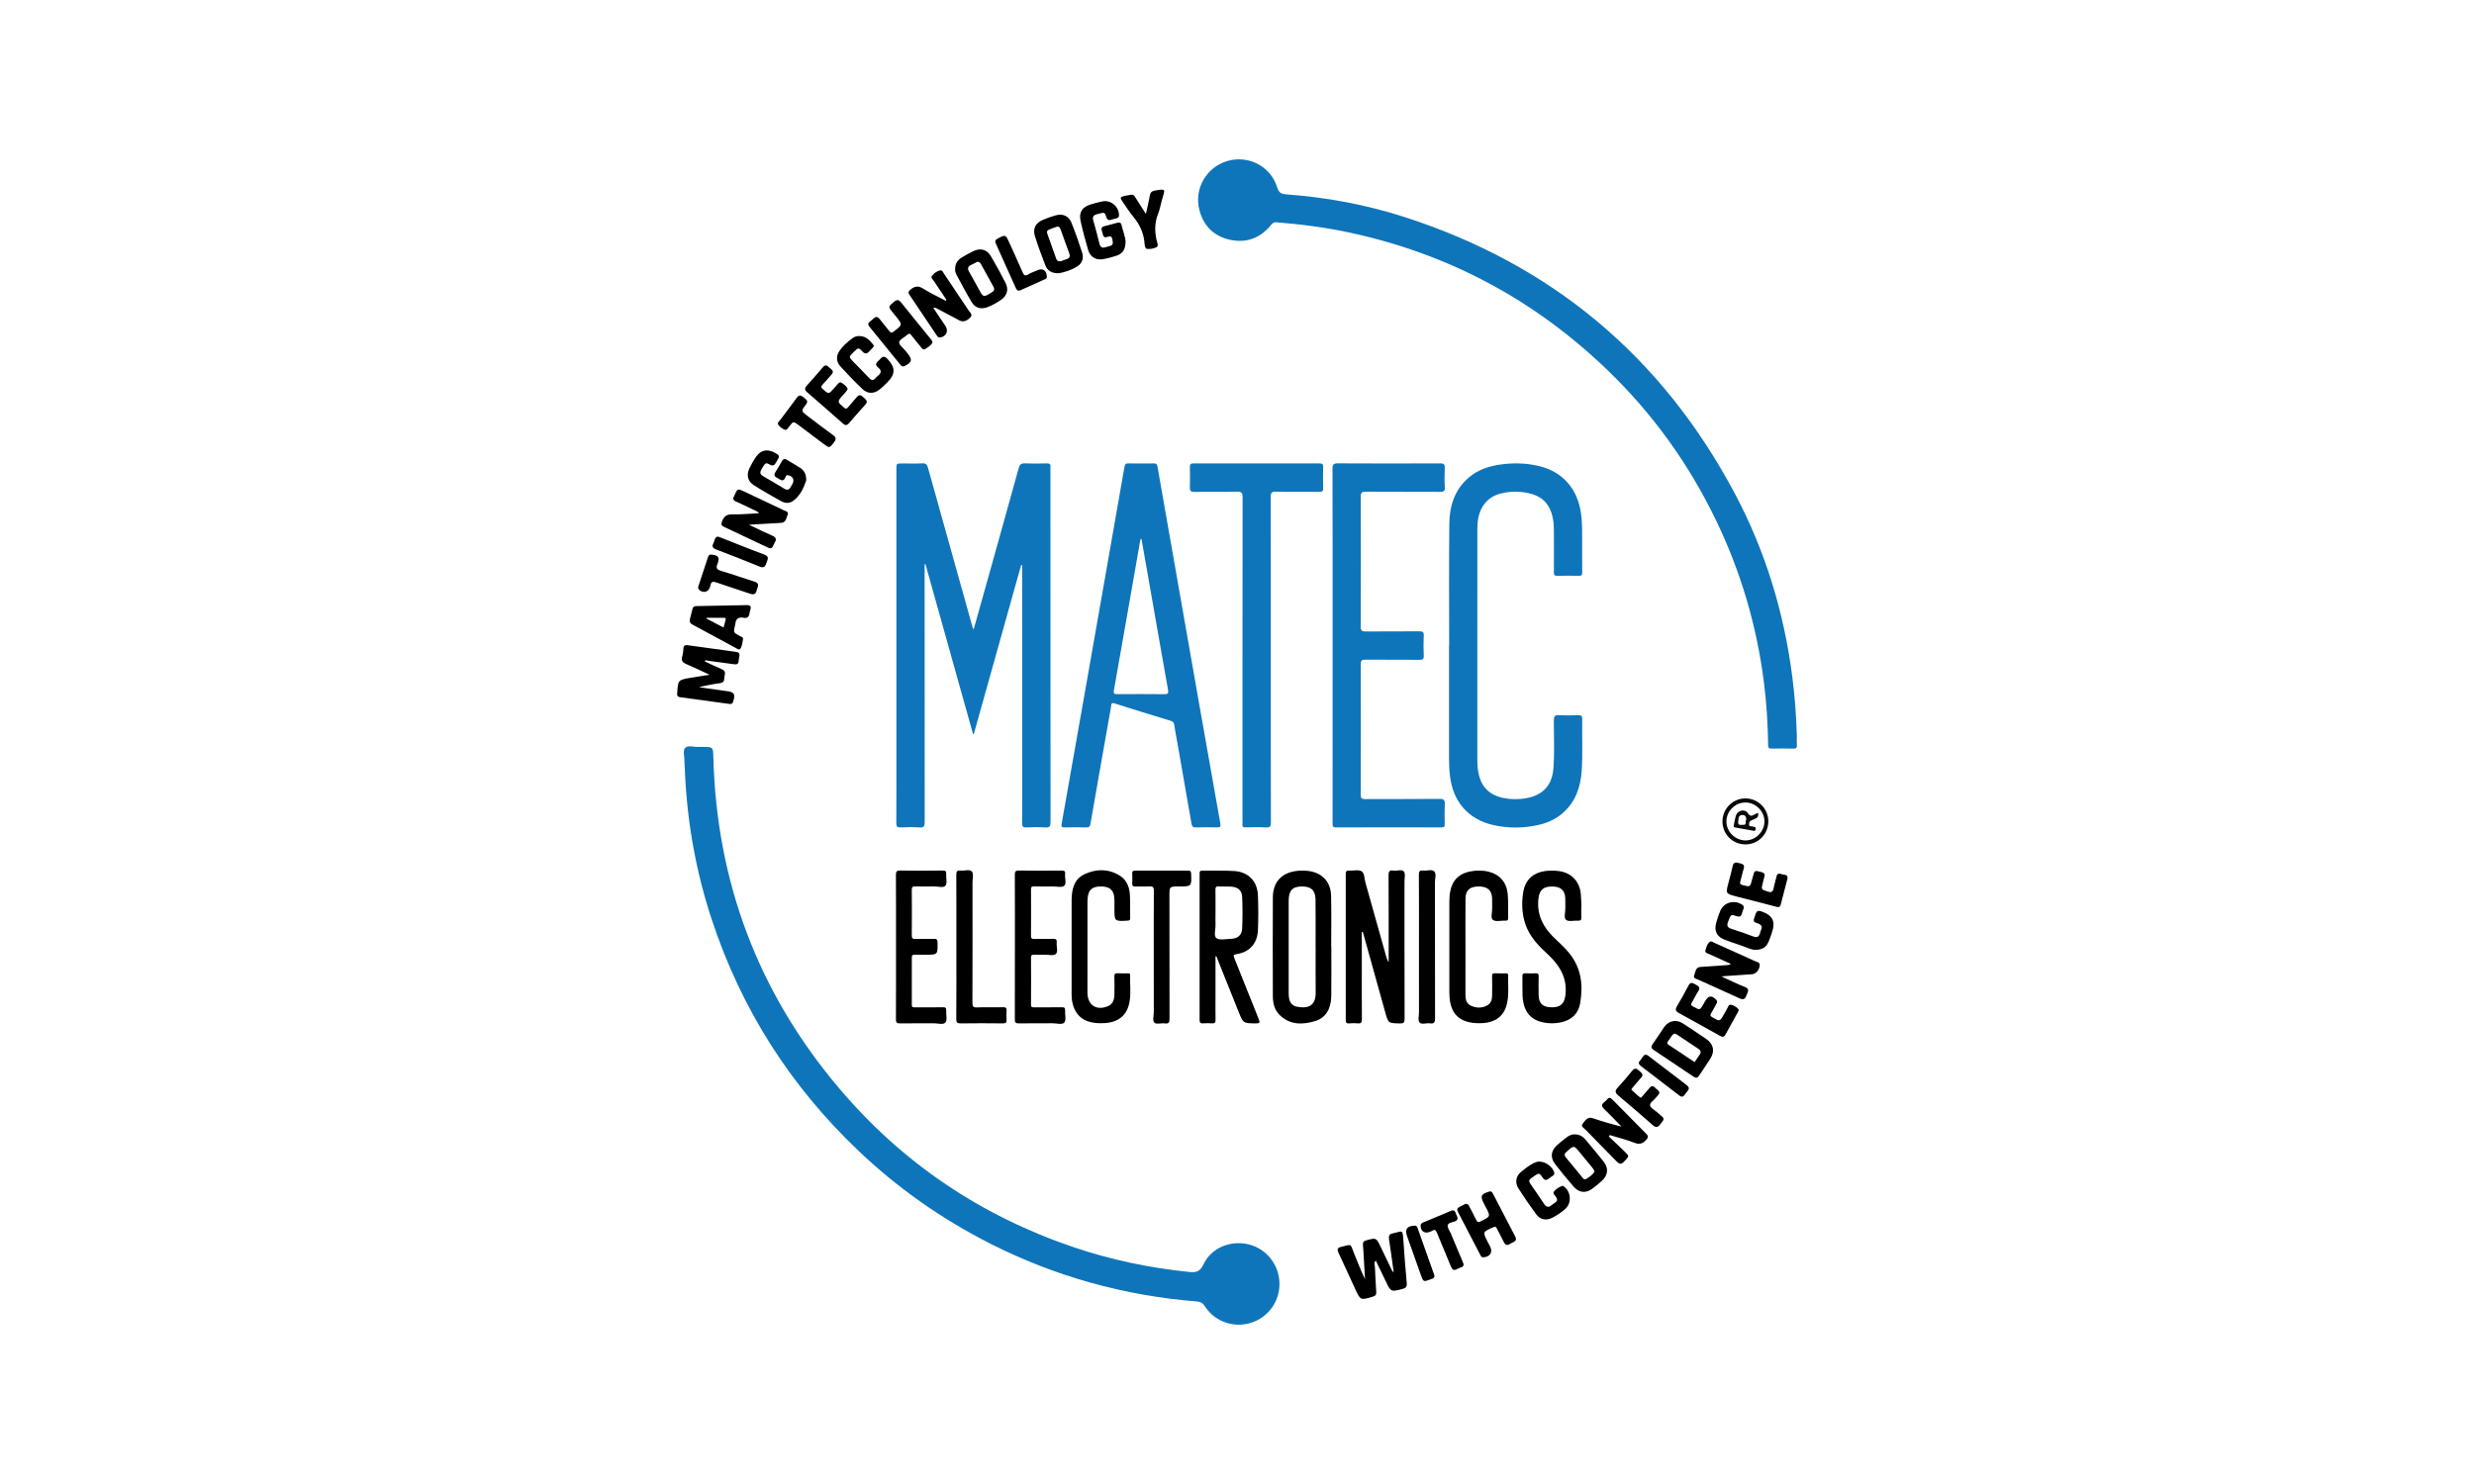 <?xml version="1.0" encoding="utf-8"?>
<!-- Generator: Adobe Illustrator 16.0.0, SVG Export Plug-In . SVG Version: 6.00 Build 0)  -->
<!DOCTYPE svg PUBLIC "-//W3C//DTD SVG 1.1//EN" "http://www.w3.org/Graphics/SVG/1.1/DTD/svg11.dtd">
<svg version="1.1" id="Layer_1" xmlns="http://www.w3.org/2000/svg" xmlns:xlink="http://www.w3.org/1999/xlink" x="0px" y="0px"
	 width="400px" height="240px" viewBox="0 0 400 240" enable-background="new 0 0 400 240" xml:space="preserve">
<g>
	<path fill-rule="evenodd" clip-rule="evenodd" fill="#0F75BB" d="M157.445,101.701c0.531-1.889,1.063-3.776,1.592-5.665
		c1.895-6.771,3.798-13.541,5.665-20.32c0.173-0.628,0.442-0.804,1.059-0.778c1.156,0.049,2.316,0.039,3.473,0.003
		c0.498-0.016,0.674,0.151,0.601,0.627c-0.015,0.096-0.002,0.196-0.002,0.295c0,19.023-0.004,38.047,0.017,57.07
		c0.001,0.703-0.146,0.938-0.875,0.886c-1.005-0.07-2.021-0.054-3.029-0.004c-0.578,0.028-0.688-0.178-0.684-0.711
		c0.023-3.523,0.012-7.048,0.012-10.571c0-10.104,0-20.206,0-30.31c0-0.268,0-0.535,0-0.803c-0.057-0.014-0.115-0.025-0.172-0.039
		c-2.552,9.108-5.104,18.217-7.655,27.325c-0.043-0.002-0.085-0.004-0.128-0.005c-2.563-9.152-5.126-18.305-7.689-27.457
		c-0.045,0.008-0.091,0.017-0.137,0.025c0,0.402,0,0.805,0,1.207c0,13.479-0.005,26.958,0.015,40.437
		c0.001,0.684-0.119,0.96-0.869,0.905c-1.005-0.072-2.021-0.051-3.029-0.004c-0.563,0.025-0.698-0.156-0.694-0.703
		c0.024-3.646,0.013-7.294,0.013-10.94c0-15.426,0-30.853,0-46.278c0-0.94,0.001-0.94,0.958-0.94c1.084,0,2.17,0.037,3.252-0.016
		c0.561-0.027,0.751,0.193,0.89,0.691c2.42,8.692,4.856,17.38,7.289,26.069C157.359,101.698,157.402,101.699,157.445,101.701z"/>
	<path fill-rule="evenodd" clip-rule="evenodd" fill="#0F75BB" d="M290.514,118.955c0,0.39-0.024,0.958,0.008,1.522
		c0.023,0.431-0.076,0.61-0.559,0.595c-1.182-0.036-2.366-0.027-3.549-0.003c-0.416,0.009-0.534-0.119-0.54-0.537
		c-0.048-3.423-0.255-6.836-0.688-10.235c-1.159-9.104-3.721-17.793-7.696-26.063c-4.408-9.171-10.259-17.313-17.581-24.371
		c-11.731-11.307-25.557-18.738-41.494-22.203c-3.976-0.864-7.996-1.39-12.049-1.709c-0.493-0.039-0.687,0.224-0.942,0.528
		c-1.719,2.054-3.936,2.861-6.531,2.305c-2.603-0.558-4.299-2.224-4.975-4.811c-0.899-3.443,1.13-6.944,4.538-7.938
		c3.405-0.994,7.028,0.88,8.048,4.295c0.275,0.926,0.754,1.052,1.533,1.109c6.455,0.482,12.791,1.654,18.95,3.631
		c23.94,7.683,41.81,22.67,53.571,44.878c4.893,9.238,7.882,19.111,9.22,29.484C290.18,112.536,290.414,115.65,290.514,118.955z"/>
	<path fill-rule="evenodd" clip-rule="evenodd" fill="#0F75BB" d="M110.662,123.098c0.025-0.737-0.304-1.704,0.118-2.147
		c0.46-0.484,1.444-0.109,2.198-0.158c0.196-0.013,0.394-0.002,0.591-0.002c1.734,0,1.722,0,1.767,1.711
		c0.535,20.202,7.282,38.071,20.33,53.493c10.238,12.102,22.951,20.645,37.97,25.725c6.011,2.033,12.188,3.318,18.505,3.974
		c1.191,0.123,1.848,0.054,2.447-1.227c1.249-2.668,4.357-3.914,7.249-3.232c2.859,0.674,4.927,3.217,5.026,6.183
		c0.1,2.955-1.722,5.567-4.523,6.486c-2.811,0.921-5.911-0.136-7.52-2.625c-0.341-0.527-0.674-0.751-1.321-0.803
		c-11.736-0.935-22.875-4.027-33.386-9.348c-7.851-3.974-14.975-8.983-21.35-15.051c-11.001-10.469-18.912-22.901-23.672-37.325
		c-2.498-7.566-3.919-15.336-4.318-23.293C110.733,124.671,110.698,123.885,110.662,123.098z"/>
	<path fill-rule="evenodd" clip-rule="evenodd" fill="#0F75BB" d="M197.31,133.196c-1.116-6.247-2.218-12.496-3.318-18.746
		c-1.207-6.854-2.407-13.71-3.612-20.565c-1.083-6.152-2.171-12.304-3.241-18.457c-0.065-0.379-0.219-0.491-0.577-0.481
		c-0.689,0.02-1.38,0.006-2.07,0.006c-0.689,0-1.381,0.021-2.069-0.009c-0.414-0.018-0.547,0.152-0.613,0.537
		c-0.875,5.041-1.767,10.078-2.651,15.116c-1.26,7.172-2.515,14.342-3.778,21.512c-1.241,7.049-2.484,14.097-3.738,21.145
		c-0.074,0.415,0.002,0.567,0.457,0.558c1.182-0.027,2.366-0.036,3.547,0.003c0.458,0.016,0.59-0.175,0.659-0.568
		c0.596-3.442,1.202-6.881,1.807-10.32c0.506-2.884,1.008-5.769,1.53-8.647c0.047-0.267-0.063-0.722,0.574-0.518
		c3.018,0.97,6.052,1.893,9.086,2.816c0.325,0.098,0.476,0.234,0.532,0.585c0.206,1.286,0.458,2.566,0.683,3.85
		c0.711,4.046,1.426,8.09,2.116,12.14c0.086,0.506,0.259,0.689,0.797,0.666c1.106-0.051,2.216-0.036,3.326-0.006
		C197.238,133.823,197.402,133.713,197.31,133.196z M188.239,112.268c-2.535-0.032-5.07-0.021-7.606-0.006
		c-0.47,0.003-0.631-0.068-0.535-0.615c1.427-8.031,2.826-16.069,4.233-24.106c0.024-0.133,0.071-0.262,0.108-0.392
		c0.039,0.003,0.079,0.006,0.117,0.011c0.365,2.063,0.732,4.128,1.094,6.192c1.061,6.052,2.11,12.105,3.189,18.153
		C188.943,112.083,188.882,112.276,188.239,112.268z"/>
	<path fill-rule="evenodd" clip-rule="evenodd" fill="#0F75BB" d="M234.303,104.373c0-6.554-0.054-13.108,0.023-19.661
		c0.035-2.914,0.878-5.595,3.24-7.558c1.363-1.133,2.974-1.701,4.703-1.979c2.24-0.361,4.471-0.319,6.672,0.226
		c3.719,0.922,6.086,3.64,6.661,7.514c0.259,1.741,0.19,3.488,0.202,5.235c0.01,1.479-0.013,2.957,0.01,4.435
		c0.007,0.424-0.131,0.547-0.545,0.539c-1.158-0.024-2.316-0.033-3.475,0.003c-0.482,0.015-0.564-0.172-0.561-0.599
		c0.017-2.267,0.017-4.533,0.001-6.801c-0.004-0.588-0.034-1.186-0.14-1.763c-0.5-2.744-2.061-4.081-5.127-4.397
		c-1.159-0.12-2.315-0.03-3.441,0.279c-2.145,0.59-3.422,2.279-3.626,4.771c-0.03,0.368-0.039,0.738-0.039,1.107
		c-0.002,12.418-0.001,24.836-0.003,37.254c0,0.814,0.066,1.618,0.268,2.413c0.504,1.996,1.794,3.182,3.767,3.622
		c1.308,0.292,2.638,0.303,3.962,0.056c2.627-0.489,4.094-2.099,4.302-4.787c0.199-2.582,0.063-5.171,0.068-7.757
		c0.002-0.653,0.14-0.91,0.845-0.867c1.031,0.064,2.069,0.035,3.104,0.009c0.462-0.013,0.651,0.106,0.643,0.61
		c-0.052,2.782,0.098,5.569-0.084,8.348c-0.171,2.632-0.979,5.019-3.026,6.834c-1.171,1.038-2.562,1.653-4.071,1.979
		c-2.39,0.518-4.799,0.537-7.183-0.002c-4.023-0.91-6.503-3.737-7.008-7.858c-0.12-0.98-0.167-1.961-0.167-2.946
		c0.002-6.086,0.001-12.172,0.001-18.258C234.286,104.373,234.295,104.373,234.303,104.373z"/>
	<path fill-rule="evenodd" clip-rule="evenodd" fill="#0F75BB" d="M215.459,104.365c0-9.511,0.008-19.022-0.018-28.534
		c-0.001-0.707,0.168-0.901,0.889-0.896c5.494,0.032,10.99,0.027,16.484,0.004c0.6-0.003,0.817,0.129,0.785,0.76
		c-0.053,1.033-0.06,2.072,0.002,3.104c0.04,0.659-0.215,0.749-0.793,0.745c-3.992-0.023-7.984,0.003-11.976-0.028
		c-0.642-0.005-0.828,0.144-0.825,0.808c0.025,6.998,0.025,13.996-0.001,20.994c-0.003,0.665,0.187,0.814,0.827,0.807
		c2.883-0.035,5.766-0.004,8.648-0.026c0.518-0.004,0.746,0.077,0.717,0.671c-0.053,1.081-0.05,2.169-0.001,3.251
		c0.026,0.579-0.179,0.688-0.712,0.684c-2.907-0.025-5.815,0.001-8.723-0.023c-0.553-0.005-0.757,0.106-0.755,0.717
		c0.022,7.047,0.021,14.095,0.001,21.142c-0.002,0.566,0.166,0.692,0.708,0.689c4.017-0.022,8.033,0.008,12.05-0.031
		c0.709-0.006,0.862,0.217,0.832,0.866c-0.051,1.058-0.027,2.119-0.008,3.178c0.008,0.387-0.061,0.568-0.514,0.567
		c-5.693-0.015-11.385-0.02-17.076,0.004c-0.598,0.002-0.545-0.311-0.545-0.693c0.002-4.065,0.002-8.131,0.002-12.197
		C215.459,115.404,215.459,109.885,215.459,104.365z"/>
	<path fill-rule="evenodd" clip-rule="evenodd" fill="#0F75BB" d="M205.467,106.695c0,8.771-0.008,17.544,0.017,26.316
		c0.002,0.648-0.147,0.842-0.804,0.806c-1.081-0.061-2.168-0.032-3.252-0.009c-0.401,0.009-0.606-0.086-0.547-0.524
		c0.023-0.169,0.004-0.345,0.004-0.517c0-17.445-0.006-34.892,0.02-52.337c0-0.76-0.194-0.932-0.929-0.915
		c-2.291,0.051-4.583-0.003-6.874,0.033c-0.604,0.01-0.743-0.188-0.722-0.749c0.041-1.083,0.027-2.169,0.004-3.252
		c-0.009-0.431,0.097-0.606,0.572-0.605c6.801,0.014,13.602,0.015,20.403,0c0.471-0.001,0.579,0.161,0.569,0.596
		c-0.025,1.133-0.033,2.268,0.003,3.399c0.017,0.502-0.161,0.61-0.628,0.606c-2.342-0.021-4.683,0.022-7.022-0.028
		c-0.712-0.017-0.827,0.222-0.826,0.863C205.475,89.151,205.467,97.923,205.467,106.695z"/>
	<path fill-rule="evenodd" clip-rule="evenodd" d="M220.18,150.694c0,1.804,0,3.613,0,5.423c0,2.907-0.012,5.815,0.012,8.723
		c0.004,0.507-0.117,0.714-0.65,0.663c-0.464-0.044-0.939-0.045-1.402,0.001c-0.481,0.048-0.556-0.147-0.555-0.58
		c0.013-7.86,0.014-15.72-0.003-23.58c-0.001-0.483,0.157-0.576,0.586-0.55c0.661,0.041,1.452-0.188,1.952,0.103
		c0.521,0.302,0.46,1.185,0.639,1.814c1.126,3.97,2.23,7.945,3.346,11.918c0.096,0.343,0.212,0.679,0.414,0.991
		c0-4.674,0.014-9.349-0.014-14.022c-0.004-0.624,0.107-0.911,0.788-0.804c0.573,0.091,1.347-0.254,1.683,0.142
		c0.285,0.335,0.104,1.078,0.104,1.641c0.004,7.392-0.006,14.784,0.018,22.176c0.002,0.624-0.158,0.771-0.768,0.758
		c-1.879-0.038-1.869-0.014-2.375-1.843c-1.182-4.261-2.375-8.519-3.563-12.777C220.365,150.799,220.371,150.686,220.18,150.694z"/>
	<path fill-rule="evenodd" clip-rule="evenodd" d="M203.518,164.826c-1.325-3.272-2.617-6.559-3.936-9.836
		c-0.167-0.417-0.228-0.594,0.359-0.685c2.09-0.322,3.358-1.732,3.444-3.884c0.074-1.868,0.075-3.743,0-5.612
		c-0.09-2.281-1.521-3.779-3.793-3.938c-1.715-0.118-3.444-0.038-5.167-0.078c-0.506-0.012-0.469,0.276-0.469,0.612
		c0.004,7.831,0.006,15.662-0.004,23.492c-0.001,0.422,0.069,0.644,0.556,0.604c0.489-0.038,0.985-0.031,1.476-0.001
		c0.418,0.026,0.554-0.118,0.545-0.54c-0.023-1.182-0.007-2.364-0.007-3.546v-6.767c0.277,0.017,0.225,0.217,0.272,0.333
		c1.161,2.89,2.314,5.781,3.474,8.673c0.744,1.858,0.748,1.833,2.779,1.854C203.661,165.514,203.742,165.383,203.518,164.826z
		 M196.682,151.72c-0.494-0.364-0.123-1.417-0.154-2.165c-0.026-0.664-0.004-1.328-0.004-1.991c0-1.205,0.015-2.412-0.009-3.615
		c-0.009-0.419,0.055-0.633,0.549-0.595c0.661,0.05,1.329-0.003,1.99,0.038c1.103,0.07,1.734,0.598,1.782,1.679
		c0.07,1.693,0.074,3.394-0.004,5.086c-0.052,1.108-0.721,1.646-1.858,1.678C198.192,151.855,197.198,152.099,196.682,151.72z"/>
	<path fill-rule="evenodd" clip-rule="evenodd" d="M215.25,153.134h-0.02c0-2.757,0.05-5.516-0.017-8.271
		c-0.052-2.133-1.297-3.555-3.301-3.948c-0.699-0.136-1.413-0.15-2.13-0.077c-2.543,0.264-3.977,1.773-3.987,4.328
		c-0.023,5.317-0.019,10.635,0.002,15.953c0.004,1.127,0.265,2.225,1.108,3.042c1.696,1.642,3.734,1.584,5.788,0.951
		c1.637-0.506,2.521-1.958,2.548-4.002C215.278,158.452,215.25,155.792,215.25,153.134z M209.645,162.799
		c-0.708-0.145-1.091-0.634-1.218-1.321c-0.054-0.288-0.071-0.587-0.071-0.882c-0.004-4.976-0.007-9.951-0.002-14.927
		c0.002-1.659,0.627-2.31,2.176-2.305c1.465,0.006,2.145,0.616,2.165,2.097c0.036,2.561,0.011,5.123,0.011,7.685h0.008
		c0,2.463-0.019,4.927,0.006,7.39C212.741,162.557,211.627,163.204,209.645,162.799z"/>
	<path fill-rule="evenodd" clip-rule="evenodd" d="M255.668,146.598c0,0.592-0.028,1.185,0.008,1.773
		c0.027,0.438-0.146,0.544-0.547,0.52c-0.658-0.04-1.529,0.21-1.92-0.122c-0.411-0.349-0.101-1.247-0.124-1.905
		c-0.021-0.566,0.021-1.135-0.013-1.699c-0.076-1.235-0.817-1.822-2.223-1.8c-1.355,0.022-1.943,0.636-2.1,1.858
		c-0.365,2.868,0.91,4.992,2.92,6.815c0.693,0.63,1.355,1.284,1.959,2.004c2.027,2.419,2.371,5.229,1.857,8.203
		c-0.293,1.7-1.392,2.717-3.076,3.085c-0.974,0.212-1.959,0.223-2.929,0.014c-2.148-0.462-3.224-1.895-3.318-4.425
		c-0.038-1.009,0.013-2.021-0.017-3.03c-0.012-0.411,0.15-0.499,0.516-0.482c0.541,0.023,1.086,0.029,1.626-0.002
		c0.404-0.023,0.495,0.138,0.487,0.512c-0.023,1.01-0.021,2.021-0.005,3.03c0.022,1.352,0.688,1.956,2.12,1.961
		c1.467,0.006,2.049-0.626,2.211-1.979c0.357-2.965-1.115-5.034-3.145-6.872c-1.669-1.512-3.072-3.199-3.581-5.461
		c-0.339-1.507-0.337-3.041-0.052-4.551c0.336-1.777,1.633-2.919,3.438-3.168c0.786-0.108,1.571-0.104,2.355,0.007
		c1.975,0.278,3.302,1.694,3.477,3.723c0.057,0.661,0.067,1.326,0.099,1.99C255.685,146.597,255.676,146.598,255.668,146.598z"/>
	<path fill-rule="evenodd" clip-rule="evenodd" d="M236.938,153.193c0,2.514,0.004,5.026-0.001,7.54
		c-0.002,0.796,0.091,1.574,0.917,1.935c0.896,0.391,1.836,0.403,2.691-0.128c0.578-0.358,0.699-0.984,0.704-1.621
		c0.009-1.01,0.021-2.021-0.007-3.03c-0.012-0.398,0.117-0.506,0.499-0.484c0.565,0.03,1.133,0.008,1.7,0.008
		c0.199,0,0.403-0.018,0.396,0.283c-0.039,1.499,0.149,3.012-0.156,4.494c-0.529,2.557-2.453,3.369-4.8,3.286
		c-2.524-0.089-3.913-1.142-4.369-3.185c-0.128-0.571-0.177-1.171-0.179-1.758c-0.014-4.928-0.014-9.855,0-14.783
		c0.002-0.587,0.051-1.187,0.178-1.758c0.426-1.922,1.73-2.958,3.923-3.163c0.763-0.071,1.522-0.043,2.271,0.149
		c1.817,0.47,2.895,1.747,3.065,3.611c0.117,1.278,0.036,2.56,0.074,3.838c0.01,0.351-0.087,0.482-0.454,0.464
		c-0.685-0.036-1.558,0.219-2.005-0.114c-0.424-0.315-0.103-1.241-0.13-1.897c-0.021-0.541,0.013-1.085-0.009-1.626
		c-0.052-1.293-0.779-1.907-2.211-1.89c-1.388,0.017-2.081,0.623-2.091,1.92C236.924,147.92,236.939,150.557,236.938,153.193z"/>
	<path fill-rule="evenodd" clip-rule="evenodd" d="M173.259,153.146c0-2.537-0.01-5.075,0.003-7.612
		c0.01-1.763,0.415-3.404,2.172-4.195c1.888-0.851,3.842-0.846,5.647,0.293c1.074,0.678,1.523,1.8,1.597,3.022
		c0.078,1.276,0.023,2.561,0.05,3.841c0.007,0.351-0.149,0.381-0.439,0.396c-2.105,0.111-2.104,0.117-2.106-1.972
		c-0.001-0.616,0.03-1.236-0.033-1.846c-0.123-1.185-0.818-1.713-2.156-1.71c-1.357,0.002-1.986,0.511-2.123,1.731
		c-0.033,0.293-0.047,0.589-0.048,0.884c-0.003,4.779-0.002,9.559-0.002,14.338c0,0.099-0.002,0.197,0,0.296
		c0.048,1.95,1.454,2.865,3.278,2.129c0.835-0.337,1.057-1.052,1.077-1.854c0.025-0.984,0.027-1.972-0.002-2.956
		c-0.012-0.416,0.106-0.558,0.529-0.529c0.54,0.036,1.083,0.009,1.625,0.009c0.199-0.001,0.403-0.026,0.394,0.281
		c-0.045,1.451,0.158,2.917-0.101,4.352c-0.496,2.749-2.507,3.482-4.824,3.436c-1.864-0.037-3.434-0.648-4.179-2.551
		c-0.263-0.671-0.359-1.377-0.359-2.097C173.259,158.271,173.259,155.709,173.259,153.146z"/>
	<path fill-rule="evenodd" clip-rule="evenodd" d="M164.091,153.171c0-3.891,0.01-7.781-0.012-11.672
		c-0.003-0.534,0.102-0.721,0.68-0.712c2.29,0.036,4.58,0.025,6.87,0.005c0.434-0.004,0.632,0.076,0.576,0.556
		c-0.076,0.651,0.275,1.524-0.146,1.902c-0.36,0.323-1.213,0.106-1.849,0.111c-1.01,0.009-2.02,0.021-3.029-0.007
		c-0.398-0.011-0.489,0.123-0.487,0.5c0.015,2.486,0.017,4.974-0.001,7.461c-0.003,0.409,0.099,0.55,0.525,0.537
		c1.009-0.031,2.02,0.018,3.028-0.021c0.504-0.021,0.65,0.156,0.601,0.628c-0.066,0.628,0.269,1.469-0.149,1.832
		c-0.358,0.311-1.173,0.103-1.786,0.111c-0.566,0.009-1.134,0.02-1.699-0.004c-0.362-0.015-0.522,0.068-0.52,0.48
		c0.018,2.536,0.018,5.072,0,7.609c-0.003,0.393,0.164,0.427,0.48,0.425c1.502-0.013,3.004,0.01,4.506-0.016
		c0.418-0.007,0.554,0.11,0.526,0.529c-0.045,0.659,0.209,1.521-0.119,1.93c-0.341,0.425-1.238,0.125-1.89,0.131
		c-1.822,0.02-3.645-0.012-5.466,0.019c-0.524,0.01-0.653-0.154-0.651-0.663C164.1,160.952,164.091,157.062,164.091,153.171z"/>
	<path fill-rule="evenodd" clip-rule="evenodd" d="M144.868,153.166c0-3.893,0.012-7.785-0.013-11.678
		c-0.003-0.551,0.132-0.708,0.692-0.7c2.291,0.033,4.583,0.027,6.874,0.002c0.458-0.005,0.599,0.118,0.564,0.572
		c-0.049,0.635,0.203,1.464-0.113,1.86c-0.333,0.419-1.196,0.122-1.827,0.136c-1.01,0.021-2.021,0.025-3.03-0.004
		c-0.432-0.013-0.602,0.074-0.597,0.559c0.026,2.463,0.027,4.927,0,7.391c-0.005,0.501,0.192,0.558,0.607,0.547
		c0.985-0.024,1.971,0.011,2.956-0.017c0.433-0.013,0.593,0.09,0.602,0.563c0.037,2.008,0.054,2.008-1.958,2.008
		c-0.591,0-1.183,0.014-1.773-0.005c-0.323-0.01-0.427,0.112-0.426,0.43c0.009,2.563,0.013,5.125-0.003,7.687
		c-0.003,0.432,0.239,0.395,0.52,0.394c1.503-0.004,3.006,0.013,4.509-0.011c0.409-0.007,0.563,0.093,0.533,0.521
		c-0.046,0.66,0.21,1.519-0.117,1.934c-0.34,0.431-1.236,0.127-1.888,0.134c-1.823,0.021-3.646-0.012-5.469,0.019
		c-0.522,0.009-0.655-0.15-0.653-0.662C144.878,160.951,144.868,157.059,144.868,153.166z"/>
	<path fill-rule="evenodd" clip-rule="evenodd" d="M154.628,153.179c0-3.893,0.01-7.786-0.012-11.679
		c-0.003-0.527,0.088-0.779,0.674-0.707c0.629,0.079,1.471-0.266,1.839,0.149c0.311,0.351,0.107,1.171,0.108,1.782
		c0.003,6.479,0.011,12.96-0.014,19.439c-0.002,0.612,0.136,0.783,0.756,0.76c1.378-0.053,2.76,0.012,4.138-0.031
		c0.54-0.017,0.676,0.156,0.626,0.658c-0.043,0.438-0.038,0.888-0.001,1.328c0.038,0.462-0.081,0.636-0.592,0.629
		c-2.266-0.029-4.533-0.031-6.8,0.001c-0.57,0.008-0.743-0.129-0.738-0.726C154.642,160.916,154.628,157.047,154.628,153.179z"/>
	<path fill-rule="evenodd" clip-rule="evenodd" d="M186.542,154.403c0-3.449-0.017-6.899,0.016-10.349
		c0.006-0.604-0.183-0.734-0.735-0.702c-0.761,0.045-1.527-0.004-2.291,0.018c-0.353,0.01-0.484-0.108-0.471-0.463
		c0.021-0.541,0.028-1.085-0.001-1.626c-0.022-0.41,0.162-0.486,0.524-0.485c2.833,0.011,5.667,0.012,8.5-0.001
		c0.388-0.002,0.49,0.127,0.504,0.509c0.075,2.061,0.085,2.06-1.971,2.06c-1.539,0-1.539,0-1.539,1.515
		c0,6.604-0.007,13.206,0.013,19.81c0.001,0.599-0.067,0.917-0.776,0.82c-0.557-0.076-1.322,0.19-1.647-0.094
		c-0.384-0.336-0.119-1.113-0.121-1.697C186.535,160.612,186.542,157.508,186.542,154.403z"/>
	<path fill-rule="evenodd" clip-rule="evenodd" fill="#010101" d="M229.422,153.072c0-3.868,0.015-7.735-0.016-11.603
		c-0.004-0.572,0.152-0.739,0.695-0.676c0.605,0.071,1.39-0.253,1.78,0.125c0.396,0.381,0.121,1.168,0.122,1.774
		c0.01,7.316,0,14.633,0.019,21.949c0.002,0.627-0.089,0.976-0.819,0.86c-0.576-0.09-1.355,0.254-1.691-0.141
		c-0.284-0.333-0.088-1.083-0.088-1.648C229.421,160.166,229.422,156.619,229.422,153.072z"/>
	<path fill-rule="evenodd" clip-rule="evenodd" d="M225.299,205.481c-0.235-1.679-0.451-3.36-0.717-5.033
		c-0.09-0.571,0.038-0.873,0.637-0.992c1.557-0.309,1.549-0.8,1.693,1.271c0.156,2.255,0.318,4.511,0.533,6.761
		c0.059,0.607-0.146,0.831-0.691,0.971c-1.885,0.481-1.877,0.494-2.713-1.269c-0.525-1.107-1.063-2.209-1.595-3.313
		c-0.377,0.308-0.169,0.694-0.143,1.056c0.066,1.325,0.114,2.652,0.21,3.976c0.033,0.453-0.101,0.656-0.541,0.789
		c-2.008,0.607-2.006,0.621-2.885-1.288c-0.893-1.938-1.768-3.885-2.681-5.813c-0.254-0.537-0.181-0.804,0.419-0.946
		c1.852-0.439,1.439-0.577,2.086,1.011c0.571,1.401,1.104,2.818,1.789,4.211c-0.065-1.124-0.131-2.249-0.196-3.374
		c-0.042-0.712-0.065-1.426-0.136-2.135c-0.043-0.443,0.08-0.651,0.543-0.775c1.584-0.424,1.584-0.448,2.288,0.997
		c0.655,1.345,1.295,2.697,1.941,4.047C225.365,205.761,225.35,205.639,225.299,205.481z"/>
	<path fill-rule="evenodd" clip-rule="evenodd" d="M113.963,106.969c0.913,0.424,1.814,0.874,2.743,1.262
		c0.509,0.212,0.582,0.567,0.46,1.005c-0.13,0.468,0.104,1.136-0.724,1.245c-1.145,0.151-2.28,0.369-3.432,0.657
		c1.426,0.203,2.853,0.406,4.279,0.609c0.049,0.007,0.099,0.007,0.147,0.013c1.31,0.149,1.515,0.496,1.077,1.772
		c-0.137,0.397-0.432,0.335-0.725,0.295c-1.975-0.269-3.949-0.54-5.924-0.812c-0.609-0.083-1.217-0.178-1.828-0.245
		c-0.427-0.047-0.626-0.243-0.542-0.681c0.005-0.024,0.004-0.049,0.006-0.073c0.131-2.043,0.131-2.045,2.138-2.401
		c0.484-0.086,0.972-0.155,1.458-0.231c0.472-0.074,0.944-0.147,1.639-0.255c-1.385-0.64-2.563-1.217-3.771-1.726
		c-0.598-0.253-0.855-0.567-0.663-1.229c0.123-0.421,0.172-0.871,0.2-1.312c0.03-0.478,0.279-0.571,0.689-0.514
		c2.607,0.363,5.216,0.724,7.824,1.078c0.427,0.059,0.613,0.266,0.531,0.698c-0.045,0.242-0.109,0.485-0.115,0.729
		c-0.013,0.552-0.308,0.641-0.785,0.57c-1.412-0.206-2.827-0.388-4.241-0.578C114.241,106.823,114.033,106.647,113.963,106.969z"/>
	<path fill-rule="evenodd" clip-rule="evenodd" d="M153.031,48.504c-0.678-1.013-1.365-2.021-2.029-3.043
		c-0.173-0.267-0.588-0.552-0.289-0.893c0.349-0.396,0.79-0.764,1.343-0.84c0.307-0.043,0.416,0.306,0.562,0.522
		c1.346,1.997,2.693,3.993,4.021,6.002c0.205,0.311,0.683,0.601,0.251,1.075c-0.547,0.602-1.197,0.795-1.751,0.504
		c-1.152-0.604-2.296-1.222-3.448-1.826c-0.207-0.108-0.401-0.281-0.804-0.232c0.691,1.033,1.335,1.994,1.977,2.955
		c0.54,0.808,0.109,1.721-0.87,1.849c-0.264,0.035-0.402-0.124-0.531-0.317c-1.478-2.204-2.956-4.408-4.438-6.61
		c-0.225-0.334-0.147-0.55,0.163-0.801c0.648-0.526,1.222-0.708,2.031-0.194c1.173,0.744,2.446,1.33,3.677,1.983
		C152.94,48.593,152.986,48.549,153.031,48.504z"/>
	<path fill-rule="evenodd" clip-rule="evenodd" d="M260.109,183.793c0.905,0.863,1.823,1.715,2.714,2.594
		c0.623,0.613,0.579,0.611-0.274,1.502c-0.495,0.518-0.805,0.322-1.204-0.09c-1.664-1.713-3.353-3.403-5.015-5.118
		c-0.258-0.267-0.833-0.521-0.408-1.003c0.408-0.464,0.746-1.131,1.62-0.832c1.507,0.515,3.036,0.962,4.623,1.348
		c-0.929-0.948-1.836-1.92-2.796-2.834c-0.459-0.438-0.47-0.752,0.024-1.123c0.156-0.117,0.293-0.266,0.42-0.416
		c0.283-0.336,0.544-0.344,0.86-0.021c1.845,1.881,3.7,3.752,5.553,5.625c0.269,0.272,0.282,0.509,0.013,0.825
		c-0.542,0.638-1.076,0.92-1.967,0.571c-1.296-0.507-2.66-0.842-3.994-1.25C260.221,183.645,260.164,183.719,260.109,183.793z"/>
	<path fill-rule="evenodd" clip-rule="evenodd" d="M121.101,84.869c1.386,0.656,2.582,1.253,3.805,1.787
		c0.579,0.253,0.674,0.563,0.362,1.074c-0.114,0.187-0.188,0.398-0.284,0.598c-0.17,0.354-0.407,0.43-0.777,0.253
		c-2.39-1.14-4.785-2.268-7.183-3.39c-0.396-0.186-0.443-0.401-0.301-0.817c0.292-0.857,0.773-1.221,1.731-1.193
		c1.392,0.039,2.789-0.107,4.297-0.181c-0.35-0.366-0.751-0.469-1.096-0.641c-0.876-0.437-1.768-0.848-2.664-1.245
		c-0.433-0.192-0.551-0.452-0.306-0.864c0.013-0.021,0.02-0.045,0.03-0.067c0.525-1.202,0.526-1.204,1.686-0.656
		c2.106,0.994,4.214,1.988,6.316,2.992c0.309,0.147,0.849,0.239,0.63,0.725c-0.229,0.51-0.234,1.274-1.072,1.32
		c-1.545,0.084-3.09,0.174-4.635,0.262C121.529,84.832,121.417,84.843,121.101,84.869z"/>
	<path fill-rule="evenodd" clip-rule="evenodd" d="M278.327,157.914c1.35,0.615,2.521,1.219,3.743,1.684
		c0.951,0.361,0.471,0.855,0.294,1.39c-0.218,0.653-0.553,0.733-1.165,0.448c-2.2-1.023-4.424-1.994-6.632-3.002
		c-0.302-0.138-0.853-0.201-0.642-0.709c0.214-0.515,0.176-1.289,1.018-1.348c1.422-0.1,2.844-0.194,4.265-0.293
		c0.208-0.015,0.417-0.036,0.647-0.192c-1.172-0.528-2.346-1.051-3.512-1.59c-0.271-0.125-0.731-0.202-0.605-0.607
		c0.152-0.499,0.271-1.068,0.739-1.395c0.224-0.155,0.468,0.073,0.685,0.17c2.193,0.98,4.386,1.96,6.568,2.963
		c0.32,0.147,0.842,0.162,0.785,0.72c-0.076,0.747-0.633,1.36-1.252,1.405c-1.445,0.104-2.893,0.199-4.338,0.299
		C278.786,157.866,278.647,157.883,278.327,157.914z"/>
	<path fill-rule="evenodd" clip-rule="evenodd" d="M275.866,168.029c-1.211-0.843-2.448-1.647-3.681-2.459
		c-0.415-0.273-0.866-0.468-1.384-0.449c-0.771,0.035-1.349,0.42-1.774,1.038c-0.627,0.912-1.22,1.847-1.857,2.751
		c-0.291,0.413-0.165,0.652,0.206,0.899c2.149,1.43,4.296,2.867,6.437,4.312c0.387,0.261,0.654,0.222,0.912-0.182
		c0.586-0.909,1.215-1.792,1.793-2.707C277.293,170.005,277.067,168.863,275.866,168.029z M274.793,170.583
		c-0.271,0.38-0.521,0.771-0.805,1.19c-1.441-0.964-2.801-1.89-4.182-2.781c-0.32-0.207-0.301-0.338-0.105-0.617
		c1.077-1.537,0.807-1.49,2.3-0.48c0.854,0.578,1.714,1.15,2.579,1.712C274.99,169.871,275.089,170.17,274.793,170.583z"/>
	<path fill-rule="evenodd" clip-rule="evenodd" d="M130.354,77.675c-0.386,1.151-0.928,2.485-2.174,3.365
		c-0.591,0.417-1.291,0.349-1.899,0.007c-1.478-0.828-2.956-1.661-4.385-2.569c-1.023-0.65-1.253-1.676-0.713-2.775
		c0.313-0.638,0.659-1.269,1.07-1.847c0.96-1.35,2.265-1.21,3.485-0.355c0.249,0.175,0.241,0.406,0.1,0.649
		c-0.135,0.234-0.276,0.465-0.404,0.703c-0.224,0.42-0.49,0.541-0.954,0.289c-0.708-0.387-0.74-0.323-1.398,0.831
		c-0.3,0.527-0.126,0.795,0.336,1.06c1.13,0.646,2.252,1.307,3.362,1.986c0.491,0.301,0.82,0.214,1.068-0.292
		c0.075-0.154,0.179-0.294,0.264-0.443c0.384-0.678,0.084-1.277-0.7-1.432c-0.335-0.065-0.362,0.226-0.44,0.39
		c-0.377,0.797-0.807,0.298-1.245,0.088c-0.487-0.233-0.682-0.506-0.328-1.028c0.371-0.548,0.678-1.139,1.011-1.712
		c0.188-0.322,0.418-0.467,0.782-0.244c0.734,0.447,1.491,0.858,2.206,1.333C130.002,76.078,130.359,76.656,130.354,77.675z"/>
	<path fill-rule="evenodd" clip-rule="evenodd" d="M181.983,39.02c-0.003,1.305-0.446,1.982-1.424,2.319
		c-0.717,0.247-1.461,0.438-2.208,0.577c-1.125,0.208-2.083-0.348-2.41-1.454c-0.459-1.553-0.877-3.121-1.227-4.702
		c-0.317-1.434,0.256-2.297,1.679-2.715c0.635-0.187,1.275-0.373,1.926-0.489c1.335-0.237,2.635,0.928,2.602,2.282
		c-0.006,0.274-0.15,0.397-0.384,0.462c-0.284,0.078-0.575,0.133-0.852,0.231c-0.448,0.158-0.675,0.007-0.819-0.44
		c-0.261-0.807-0.277-0.777-1.481-0.458c-0.602,0.16-0.8,0.429-0.616,1.053c0.361,1.223,0.686,2.458,0.981,3.699
		c0.141,0.594,0.436,0.782,1.001,0.595c0.209-0.069,0.422-0.134,0.637-0.178c0.689-0.142,0.537-0.597,0.458-1.082
		c-0.092-0.563-0.384-0.567-0.806-0.405c-0.561,0.215-0.702-0.164-0.77-0.583c-0.07-0.43-0.502-0.972,0.328-1.167
		c0.668-0.158,1.328-0.354,1.993-0.523c0.302-0.077,0.634-0.103,0.722,0.281C181.545,37.324,181.942,38.29,181.983,39.02z"/>
	<path fill-rule="evenodd" clip-rule="evenodd" d="M162.581,45.76c-0.742-1.467-1.535-2.912-2.372-4.327
		c-0.644-1.085-1.658-1.363-2.801-0.834c-0.667,0.31-1.313,0.673-1.938,1.06c-0.64,0.395-1.042,0.964-1.044,1.832
		c-0.026,0.279,0.05,0.625,0.211,0.925c0.803,1.492,1.591,2.993,2.462,4.445c0.574,0.958,1.517,1.213,2.568,0.808
		c0.779-0.299,1.514-0.71,2.196-1.188C162.831,47.803,163.114,46.813,162.581,45.76z M160.319,47.304
		c-1.327,0.806-1.319,0.819-2.064-0.53c-0.52-0.941-1.029-1.89-1.567-2.82c-0.3-0.518-0.214-0.862,0.337-1.111
		c0.354-0.159,0.692-0.36,0.978-0.512c0.363,0.01,0.5,0.201,0.622,0.425c0.66,1.202,1.317,2.404,1.987,3.599
		C160.857,46.79,160.738,47.051,160.319,47.304z"/>
	<path fill-rule="evenodd" clip-rule="evenodd" d="M174.962,40.854c-0.518-1.637-1.096-3.259-1.736-4.852
		c-0.438-1.09-1.403-1.495-2.546-1.173c-0.707,0.2-1.405,0.447-2.081,0.735c-1.171,0.501-1.649,1.419-1.269,2.626
		c0.501,1.59,1.072,3.161,1.68,4.714c0.33,0.843,0.991,1.334,2.24,1.28c0.864-0.165,1.974-0.487,2.953-1.113
		C175.002,42.563,175.233,41.711,174.962,40.854z M172.543,41.881c-0.392,0.138-0.784,0.278-1.003,0.355
		c-0.531,0.091-0.68-0.143-0.774-0.404c-0.482-1.34-0.946-2.687-1.432-4.024c-0.102-0.278-0.072-0.514,0.185-0.63
		c0.445-0.201,0.908-0.377,1.378-0.511c0.327-0.093,0.483,0.169,0.581,0.438c0.479,1.314,0.96,2.629,1.428,3.947
		C173.04,41.426,172.958,41.733,172.543,41.881z"/>
	<path fill-rule="evenodd" clip-rule="evenodd" d="M259.264,187.845c-0.949-1.196-1.931-2.366-2.911-3.535
		c-0.425-0.508-0.954-0.848-1.778-0.856c-0.445-0.032-0.928,0.208-1.363,0.544c-0.506,0.391-1.008,0.793-1.483,1.219
		c-0.969,0.864-1.11,1.994-0.313,3.023c0.98,1.263,1.993,2.505,3.049,3.706c0.861,0.977,1.924,1.064,2.968,0.309
		c0.558-0.403,1.09-0.846,1.594-1.316C260.008,190.022,260.1,188.898,259.264,187.845z M256.468,190.66
		c-0.36,0.225-0.565-0.152-0.765-0.394c-0.83-1.009-1.644-2.028-2.49-3.021c-0.332-0.393-0.307-0.688,0.085-0.985
		c0.019-0.015,0.038-0.03,0.056-0.047c1.096-0.998,1.119-0.995,2.041,0.13c0.672,0.819,1.346,1.636,2.017,2.453
		c0.157,0.19,0.319,0.376,0.382,0.676C257.51,190.014,256.977,190.342,256.468,190.66z"/>
	<path fill-rule="evenodd" clip-rule="evenodd" d="M150.749,55.445c-0.231,0.436-0.708,0.712-1.149,0.994
		c-0.374,0.239-0.563-0.144-0.76-0.38c-0.502-0.606-1.011-1.208-1.484-1.836c-0.238-0.316-0.404-0.33-0.691-0.061
		c-0.429,0.403-1.174,0.701-1.276,1.157c-0.104,0.467,0.63,0.902,0.97,1.371c0.115,0.16,0.247,0.307,0.371,0.46
		c0.824,1.015,0.735,1.418-0.434,2.036c-0.297,0.157-0.51,0.068-0.704-0.171c-1.674-2.063-3.348-4.125-5.027-6.184
		c-0.282-0.346-0.225-0.616,0.12-0.867c0.179-0.13,0.361-0.261,0.515-0.416c0.417-0.423,0.731-0.345,1.075,0.119
		c0.482,0.651,1.027,1.256,1.527,1.896c0.208,0.265,0.354,0.303,0.648,0.083c1.504-1.121,1.512-1.11,0.356-2.537
		c-0.155-0.191-0.31-0.382-0.466-0.572c-0.769-0.936-0.747-0.909,0.181-1.71c0.495-0.427,0.795-0.382,1.194,0.12
		c1.562,1.964,3.158,3.9,4.739,5.849C150.59,54.965,150.774,55.112,150.749,55.445z"/>
	<path fill-rule="evenodd" clip-rule="evenodd" d="M236.948,194.691c0.417-0.025,0.506,0.217,0.619,0.437
		c0.369,0.721,0.768,1.429,1.107,2.163c0.182,0.393,0.358,0.409,0.727,0.229c1.617-0.794,1.623-0.781,0.775-2.387
		c-0.092-0.173-0.186-0.347-0.273-0.521c-0.604-1.186-0.461-1.482,0.836-1.896c0.367-0.117,0.517,0.083,0.639,0.318
		c1.216,2.328,2.416,4.665,3.63,6.993c0.208,0.399,0.099,0.648-0.28,0.832c-0.199,0.097-0.4,0.191-0.585,0.313
		c-0.501,0.331-0.79,0.157-1.028-0.348c-0.347-0.731-0.754-1.435-1.111-2.161c-0.141-0.287-0.267-0.311-0.564-0.183
		c-1.734,0.747-1.74,0.736-0.893,2.395c0.111,0.219,0.23,0.434,0.346,0.65c0.51,0.96,0.076,1.722-1.025,1.813
		c-0.27,0.022-0.402-0.127-0.51-0.336c-1.209-2.332-2.414-4.665-3.629-6.993c-0.199-0.383-0.146-0.644,0.26-0.83
		C236.342,195.016,236.684,194.826,236.948,194.691z"/>
	<path fill-rule="evenodd" clip-rule="evenodd" d="M120.728,97.864c-2.678,0.066-5.356,0.106-8.034,0.155
		c-0.309,0.006-0.617,0.041-0.714,0.392c-0.177,0.638-0.325,1.282-0.445,1.762c-0.058,0.481,0.101,0.665,0.367,0.807
		c2.416,1.303,4.829,2.614,7.246,3.917c0.17,0.092,0.405,0.224,0.541,0.034c0.322-0.451,0.335-1.015,0.44-1.535
		c0.076-0.375-0.335-0.433-0.578-0.567c-0.981-0.547-0.985-0.543-0.722-1.646c0.017-0.071,0.052-0.143,0.055-0.213
		c0.05-0.872,0.487-1.232,1.357-1.056c0.577,0.116,0.87-0.157,0.939-0.724c0.023-0.193,0.083-0.383,0.14-0.57
		C121.484,98.082,121.324,97.85,120.728,97.864z M117.309,100.306c-0.108,0.377-0.206,0.756-0.319,1.179
		c-0.935-0.486-1.845-0.962-2.756-1.436c0.002-0.045,0.005-0.089,0.01-0.132c0.924,0,1.848,0.01,2.772-0.006
		C117.345,99.904,117.388,100.038,117.309,100.306z"/>
	<path fill-rule="evenodd" clip-rule="evenodd" d="M138.994,54.349c1.023,0.019,1.631,0.696,2.21,1.411
		c0.134,0.165,0.045,0.329-0.08,0.462c-0.185,0.197-0.396,0.373-0.566,0.581c-0.381,0.465-0.713,0.478-1.143,0.021
		c-0.612-0.65-0.665-0.622-1.458,0.17c-0.715,0.715-0.72,0.752-0.083,1.411c0.89,0.919,1.795,1.822,2.673,2.752
		c0.35,0.371,0.649,0.384,0.987,0.017c0.133-0.145,0.266-0.295,0.42-0.414c0.548-0.424,0.612-0.847,0.042-1.308
		c-0.818-0.662-0.012-0.973,0.312-1.379c0.385-0.483,0.724-0.508,1.189-0.016c1.285,1.363,1.311,2.434-0.01,3.754
		c-0.382,0.382-0.768,0.765-1.181,1.111c-0.934,0.785-1.993,0.827-2.865-0.004c-1.227-1.17-2.407-2.393-3.548-3.647
		c-0.682-0.748-0.736-1.658-0.21-2.448c0.59-0.887,1.386-1.588,2.254-2.199C138.244,54.408,138.614,54.336,138.994,54.349z"/>
	<path fill-rule="evenodd" clip-rule="evenodd" d="M248.981,187.872c0.912-0.003,2.023,0.822,2.293,1.701
		c0.074,0.243,0.018,0.43-0.201,0.571c-0.227,0.146-0.459,0.289-0.667,0.461c-0.416,0.344-0.701,0.287-1.011-0.176
		c-0.535-0.8-0.562-0.781-1.568-0.077c-0.73,0.512-0.746,0.584-0.229,1.344c0.679,0.996,1.386,1.973,2.037,2.985
		c0.37,0.573,0.744,0.637,1.248,0.204c0.167-0.144,0.361-0.256,0.543-0.381c0.377-0.26,0.414-0.552,0.151-0.937
		c-0.181-0.264-0.591-0.547-0.312-0.894c0.334-0.416,0.816-0.697,1.326-0.892c0.065-0.025,0.187,0.051,0.264,0.105
		c1.139,0.808,1.29,2.641,0.261,3.587c-0.633,0.582-1.353,1.067-2.12,1.458c-1,0.509-1.962,0.342-2.63-0.562
		c-1.008-1.362-1.968-2.765-2.876-4.194c-0.57-0.898-0.411-1.939,0.383-2.606C246.864,188.739,248.237,187.722,248.981,187.872z"/>
	<path fill-rule="evenodd" clip-rule="evenodd" d="M283.696,153.611c-0.697-0.05-1.604-0.527-2.558-0.83
		c-0.772-0.245-1.539-0.512-2.294-0.806c-1.261-0.491-1.729-1.396-1.379-2.697c0.178-0.661,0.396-1.317,0.66-1.949
		c0.595-1.428,2.358-1.886,3.605-0.971c0.222,0.163,0.235,0.365,0.173,0.586c-0.073,0.259-0.199,0.504-0.261,0.765
		c-0.13,0.545-0.411,0.629-0.924,0.444c-0.885-0.318-0.871-0.265-1.338,0.962c-0.282,0.741,0.065,0.949,0.668,1.142
		c1.145,0.365,2.283,0.756,3.406,1.186c0.603,0.23,0.938,0.085,1.102-0.525c0.044-0.166,0.088-0.336,0.162-0.489
		c0.295-0.603,0.037-0.894-0.535-1.095c-0.791-0.279-0.754-0.302-0.346-1.495c0.22-0.645,0.566-0.582,1.071-0.399
		c1.7,0.615,2.187,1.598,1.594,3.326c-0.19,0.557-0.364,1.123-0.611,1.654C285.531,153.193,284.916,153.636,283.696,153.611z"/>
	<path fill-rule="evenodd" clip-rule="evenodd" d="M137.055,62.913c-0.075,0.127-0.135,0.261-0.224,0.371
		c-0.169,0.211-0.354,0.409-0.534,0.612c-0.961,1.084-0.947,1.067,0.15,2.016c0.309,0.267,0.454,0.213,0.678-0.06
		c0.453-0.551,0.946-1.068,1.39-1.625c0.407-0.51,0.731-0.305,1.093,0.043c0.353,0.34,0.823,0.603,0.29,1.183
		c-0.899,0.979-1.775,1.979-2.638,2.99c-0.341,0.399-0.621,0.367-0.987,0.044c-1.918-1.696-3.841-3.389-5.781-5.061
		c-0.419-0.361-0.425-0.646-0.071-1.04c0.889-0.988,1.772-1.982,2.629-2.998c0.543-0.643,0.835-0.065,1.2,0.196
		c0.393,0.281,0.583,0.582,0.169,1.021c-0.49,0.519-0.925,1.09-1.425,1.599c-0.303,0.308-0.247,0.471,0.054,0.735
		c0.941,0.829,0.93,0.843,1.779-0.119c0.179-0.202,0.357-0.406,0.53-0.614c0.194-0.234,0.411-0.508,0.732-0.289
		C136.463,62.174,136.876,62.42,137.055,62.913z"/>
	<path fill-rule="evenodd" clip-rule="evenodd" d="M289.01,142.066c-0.379,1.463-0.732,2.867-1.109,4.266
		c-0.148,0.552-0.581,0.341-0.912,0.258c-2.095-0.528-4.186-1.07-6.275-1.617c-1.719-0.45-1.715-0.455-1.255-2.207
		c0.236-0.901,0.495-1.799,0.685-2.711c0.148-0.71,0.584-0.586,1.058-0.466c0.465,0.118,0.944,0.191,0.721,0.896
		c-0.208,0.654-0.325,1.337-0.526,1.993c-0.119,0.384-0.089,0.548,0.355,0.663c1.215,0.316,1.207,0.344,1.512-0.847
		c0.043-0.167,0.095-0.33,0.137-0.496c0.271-1.067,0.266-1.047,1.338-0.776c0.535,0.135,0.689,0.386,0.493,0.899
		c-0.104,0.273-0.144,0.57-0.217,0.856c-0.286,1.104-0.271,1.056,0.782,1.407c0.645,0.214,0.859,0.027,0.973-0.576
		c0.116-0.626,0.33-1.232,0.457-1.856c0.1-0.486,0.418-0.544,0.764-0.398C288.379,141.52,289.086,141.329,289.01,142.066z"/>
	<path fill-rule="evenodd" clip-rule="evenodd" d="M278.412,167.667c-0.104-0.049-0.283-0.122-0.453-0.216
		c-2.164-1.204-4.318-2.425-6.495-3.606c-0.523-0.284-0.663-0.55-0.345-1.089c0.651-1.098,1.291-2.205,1.865-3.343
		c0.357-0.707,0.736-0.412,1.186-0.174c0.458,0.243,0.799,0.466,0.405,1.062c-0.378,0.571-0.651,1.211-1.018,1.791
		c-0.229,0.362-0.15,0.506,0.209,0.702c1.091,0.596,1.081,0.613,1.699-0.495c0.071-0.129,0.149-0.254,0.222-0.383
		c0.516-0.923,1.056-0.986,1.793-0.227c0.221,0.228,0.154,0.433,0.025,0.662c-0.275,0.492-0.531,0.996-0.823,1.478
		c-0.179,0.295-0.226,0.463,0.146,0.678c1.237,0.718,1.227,0.737,1.929-0.518c0.168-0.3,0.324-0.606,0.505-0.899
		c0.147-0.239,0.205-0.648,0.563-0.601c0.459,0.061,0.865,0.327,1.199,0.656c0.164,0.163,0.055,0.379-0.04,0.55
		c-0.675,1.225-1.356,2.445-2.034,3.668C278.849,167.543,278.733,167.691,278.412,167.667z"/>
	<path fill-rule="evenodd" clip-rule="evenodd" d="M185.268,34.6c0.247-1.119,0.483-2.05,0.646-2.993
		c0.086-0.494,0.292-0.683,0.792-0.779c1.88-0.364,1.659-0.174,1.205,1.343c-0.239,0.8-0.362,1.643-0.671,2.412
		c-0.594,1.483-0.564,2.958-0.188,4.469c0.078,0.313,0.295,0.744-0.092,0.938c-0.474,0.237-1.026,0.317-1.57,0.25
		c-0.085-0.011-0.177-0.162-0.222-0.267c-0.057-0.133-0.088-0.284-0.097-0.43c-0.105-1.698-0.73-3.168-1.825-4.477
		c-0.645-0.771-1.18-1.635-1.754-2.463c-0.455-0.656-0.404-0.766,0.397-0.934c0.024-0.005,0.046-0.018,0.07-0.021
		c1.449-0.18,1.137-0.474,1.978,0.864C184.35,33.171,184.772,33.822,185.268,34.6z"/>
	<path fill-rule="evenodd" clip-rule="evenodd" d="M265.314,177.541c0.081-0.088,0.183-0.193,0.278-0.305
		c0.387-0.446,0.771-0.895,1.157-1.341c0.445-0.514,0.736-0.066,1.032,0.187c0.301,0.258,0.763,0.494,0.321,1.003
		c-0.129,0.148-0.267,0.291-0.382,0.449c-0.317,0.435-1.014,0.804-0.936,1.245c0.072,0.418,0.733,0.733,1.137,1.092
		c0.111,0.098,0.227,0.189,0.339,0.285c0.933,0.79,0.905,0.769,0.156,1.693c-0.403,0.498-0.7,0.552-1.196,0.114
		c-1.844-1.626-3.706-3.232-5.592-4.811c-0.53-0.444-0.533-0.761-0.076-1.255c0.817-0.883,1.595-1.806,2.354-2.739
		c0.397-0.488,0.72-0.374,1.093-0.006c0.338,0.333,0.87,0.583,0.316,1.172c-0.455,0.482-0.87,1.003-1.3,1.509
		c-0.094,0.11-0.192,0.223-0.255,0.35C263.725,176.261,265.178,177.551,265.314,177.541z"/>
	<path fill-rule="evenodd" clip-rule="evenodd" d="M115.015,89.697c1.125,0.077,1.407,0.454,0.989,1.497
		c-0.28,0.698-0.103,0.928,0.586,1.132c1.813,0.537,3.594,1.183,5.401,1.742c0.574,0.178,0.685,0.474,0.488,0.981
		c-0.053,0.137-0.11,0.275-0.139,0.419c-0.126,0.644-0.479,0.752-1.073,0.548c-1.812-0.622-3.644-1.183-5.45-1.821
		c-0.568-0.201-0.854-0.126-0.947,0.48c-0.015,0.097-0.05,0.19-0.081,0.284c-0.276,0.833-1.143,1.025-1.776,0.398
		c-0.195-0.193-0.14-0.412-0.072-0.619c0.503-1.541,1.018-3.078,1.522-4.618C114.559,89.83,114.698,89.632,115.015,89.697z"/>
	<path fill-rule="evenodd" clip-rule="evenodd" d="M126.9,69.514c-0.391-0.172-0.8-0.428-1.061-0.808
		c-0.233-0.339,0.151-0.576,0.329-0.816c0.877-1.186,1.79-2.345,2.646-3.545c0.365-0.512,0.677-0.44,1.083-0.101
		c0.392,0.327,0.904,0.55,0.387,1.213c-0.785,1.008-0.758,1.033,0.294,1.827c1.353,1.022,2.695,2.06,4.071,3.052
		c0.506,0.364,0.619,0.659,0.209,1.184c-0.76,0.973-0.738,0.992-1.753,0.23c-1.317-0.987-2.632-1.979-3.948-2.969
		c-0.892-0.672-0.892-0.673-1.556,0.203C127.217,69.492,127.176,69.525,126.9,69.514z"/>
	<path fill-rule="evenodd" clip-rule="evenodd" d="M236.634,204.432c0.021,0.268-0.093,0.407-0.298,0.49
		c-0.249,0.101-0.51,0.185-0.742,0.315c-0.519,0.292-0.79,0.118-1.002-0.405c-0.737-1.816-1.518-3.615-2.254-5.432
		c-0.185-0.457-0.386-0.639-0.834-0.32c-0.098,0.069-0.225,0.096-0.338,0.144c-0.844,0.352-1.531-0.154-1.471-1.069
		c0.019-0.282,0.218-0.372,0.417-0.456c1.49-0.627,2.989-1.233,4.474-1.874c0.637-0.275,0.713,0.22,0.858,0.582
		c0.153,0.379,0.486,0.802-0.17,1.102c-0.427,0.195-1.113,0.189-1.206,0.664c-0.074,0.379,0.307,0.848,0.487,1.275
		c0.636,1.514,1.272,3.026,1.907,4.54C236.53,204.146,236.586,204.307,236.634,204.432z"/>
	<path fill-rule="evenodd" clip-rule="evenodd" d="M169.254,44.701c0.047,0.256-0.129,0.379-0.343,0.476
		c-1.297,0.583-2.594,1.168-3.891,1.751c-0.357,0.161-0.596,0.069-0.762-0.302c-1.08-2.417-2.169-4.829-3.255-7.243
		c-0.155-0.345-0.098-0.586,0.269-0.782c1.29-0.692,1.309-0.695,1.913,0.639c0.718,1.586,1.45,3.166,2.139,4.765
		c0.21,0.487,0.39,0.7,0.928,0.372c0.456-0.278,0.979-0.447,1.472-0.667C168.581,43.325,169.197,43.716,169.254,44.701z"/>
	<path fill-rule="evenodd" clip-rule="evenodd" d="M116.06,86.773c0.188,0.066,0.352,0.118,0.511,0.181
		c2.326,0.912,4.637,1.862,6.982,2.723c0.919,0.337,0.539,0.824,0.36,1.374c-0.188,0.578-0.412,0.863-1.105,0.577
		c-2.333-0.961-4.685-1.878-7.043-2.774c-0.56-0.213-0.685-0.512-0.417-0.996C115.557,87.479,115.488,86.898,116.06,86.773z"/>
	<path fill-rule="evenodd" clip-rule="evenodd" d="M265.997,170.585c0.297-0.025,0.426,0.101,0.56,0.203
		c2.046,1.565,4.086,3.139,6.138,4.697c0.394,0.298,0.483,0.585,0.144,0.973c-0.161,0.184-0.311,0.38-0.449,0.582
		c-0.24,0.351-0.5,0.419-0.857,0.144c-2.078-1.604-4.161-3.202-6.25-4.792c-0.385-0.293-0.41-0.582-0.084-0.912
		C265.496,171.176,265.617,170.692,265.997,170.585z"/>
	<path fill-rule="evenodd" clip-rule="evenodd" d="M228.717,198.228c0.301-0.059,0.407,0.167,0.492,0.408
		c0.886,2.495,1.764,4.993,2.656,7.485c0.129,0.36,0.023,0.564-0.311,0.69c-0.068,0.026-0.14,0.046-0.209,0.072
		c-1.219,0.465-1.213,0.463-1.639-0.744c-0.734-2.081-1.478-4.157-2.213-6.237C227.106,198.802,227.51,198.241,228.717,198.228z"/>
	<path fill-rule="evenodd" clip-rule="evenodd" fill="#060809" d="M282.198,129.121c-2.036-0.003-3.7,1.661-3.71,3.709
		c-0.01,2.086,1.658,3.747,3.751,3.732c2.045-0.016,3.67-1.67,3.667-3.735C285.904,130.779,284.249,129.126,282.198,129.121z
		 M282.185,135.916c-1.651-0.017-3.058-1.427-3.055-3.066c0.003-1.69,1.425-3.086,3.122-3.064c1.646,0.022,3.059,1.467,3.027,3.095
		C285.247,134.536,283.823,135.933,282.185,135.916z"/>
	<path fill-rule="evenodd" clip-rule="evenodd" fill="#080A0B" d="M283.151,132.697c0.185-0.063,0.351-0.18,0.535-0.244
		c0.455-0.164,0.686-0.45,0.553-1.013c-0.18,0.088-0.313,0.15-0.443,0.217c-0.438,0.225-0.771,0.531-1.213-0.161
		c-0.458-0.716-1.613-0.454-1.899,0.359c-0.185,0.528-0.255,1.098-0.37,1.648c-0.032,0.154-0.023,0.276,0.189,0.313
		c1.016,0.175,2.029,0.362,3.043,0.548c0.235,0.044,0.285-0.079,0.314-0.28c0.033-0.208,0.004-0.329-0.229-0.353
		c-0.121-0.014-0.241-0.049-0.357-0.085c-0.186-0.056-0.496,0.075-0.48-0.293C282.805,133.084,282.821,132.811,283.151,132.697z
		 M282.324,132.601c-0.237,0.182,0.179,0.846-0.45,0.787c-0.273-0.027-0.93,0.22-0.839-0.475c0.06-0.441-0.045-1.084,0.676-1.107
		C282.142,131.792,282.375,132.079,282.324,132.601z"/>
</g>
</svg>
